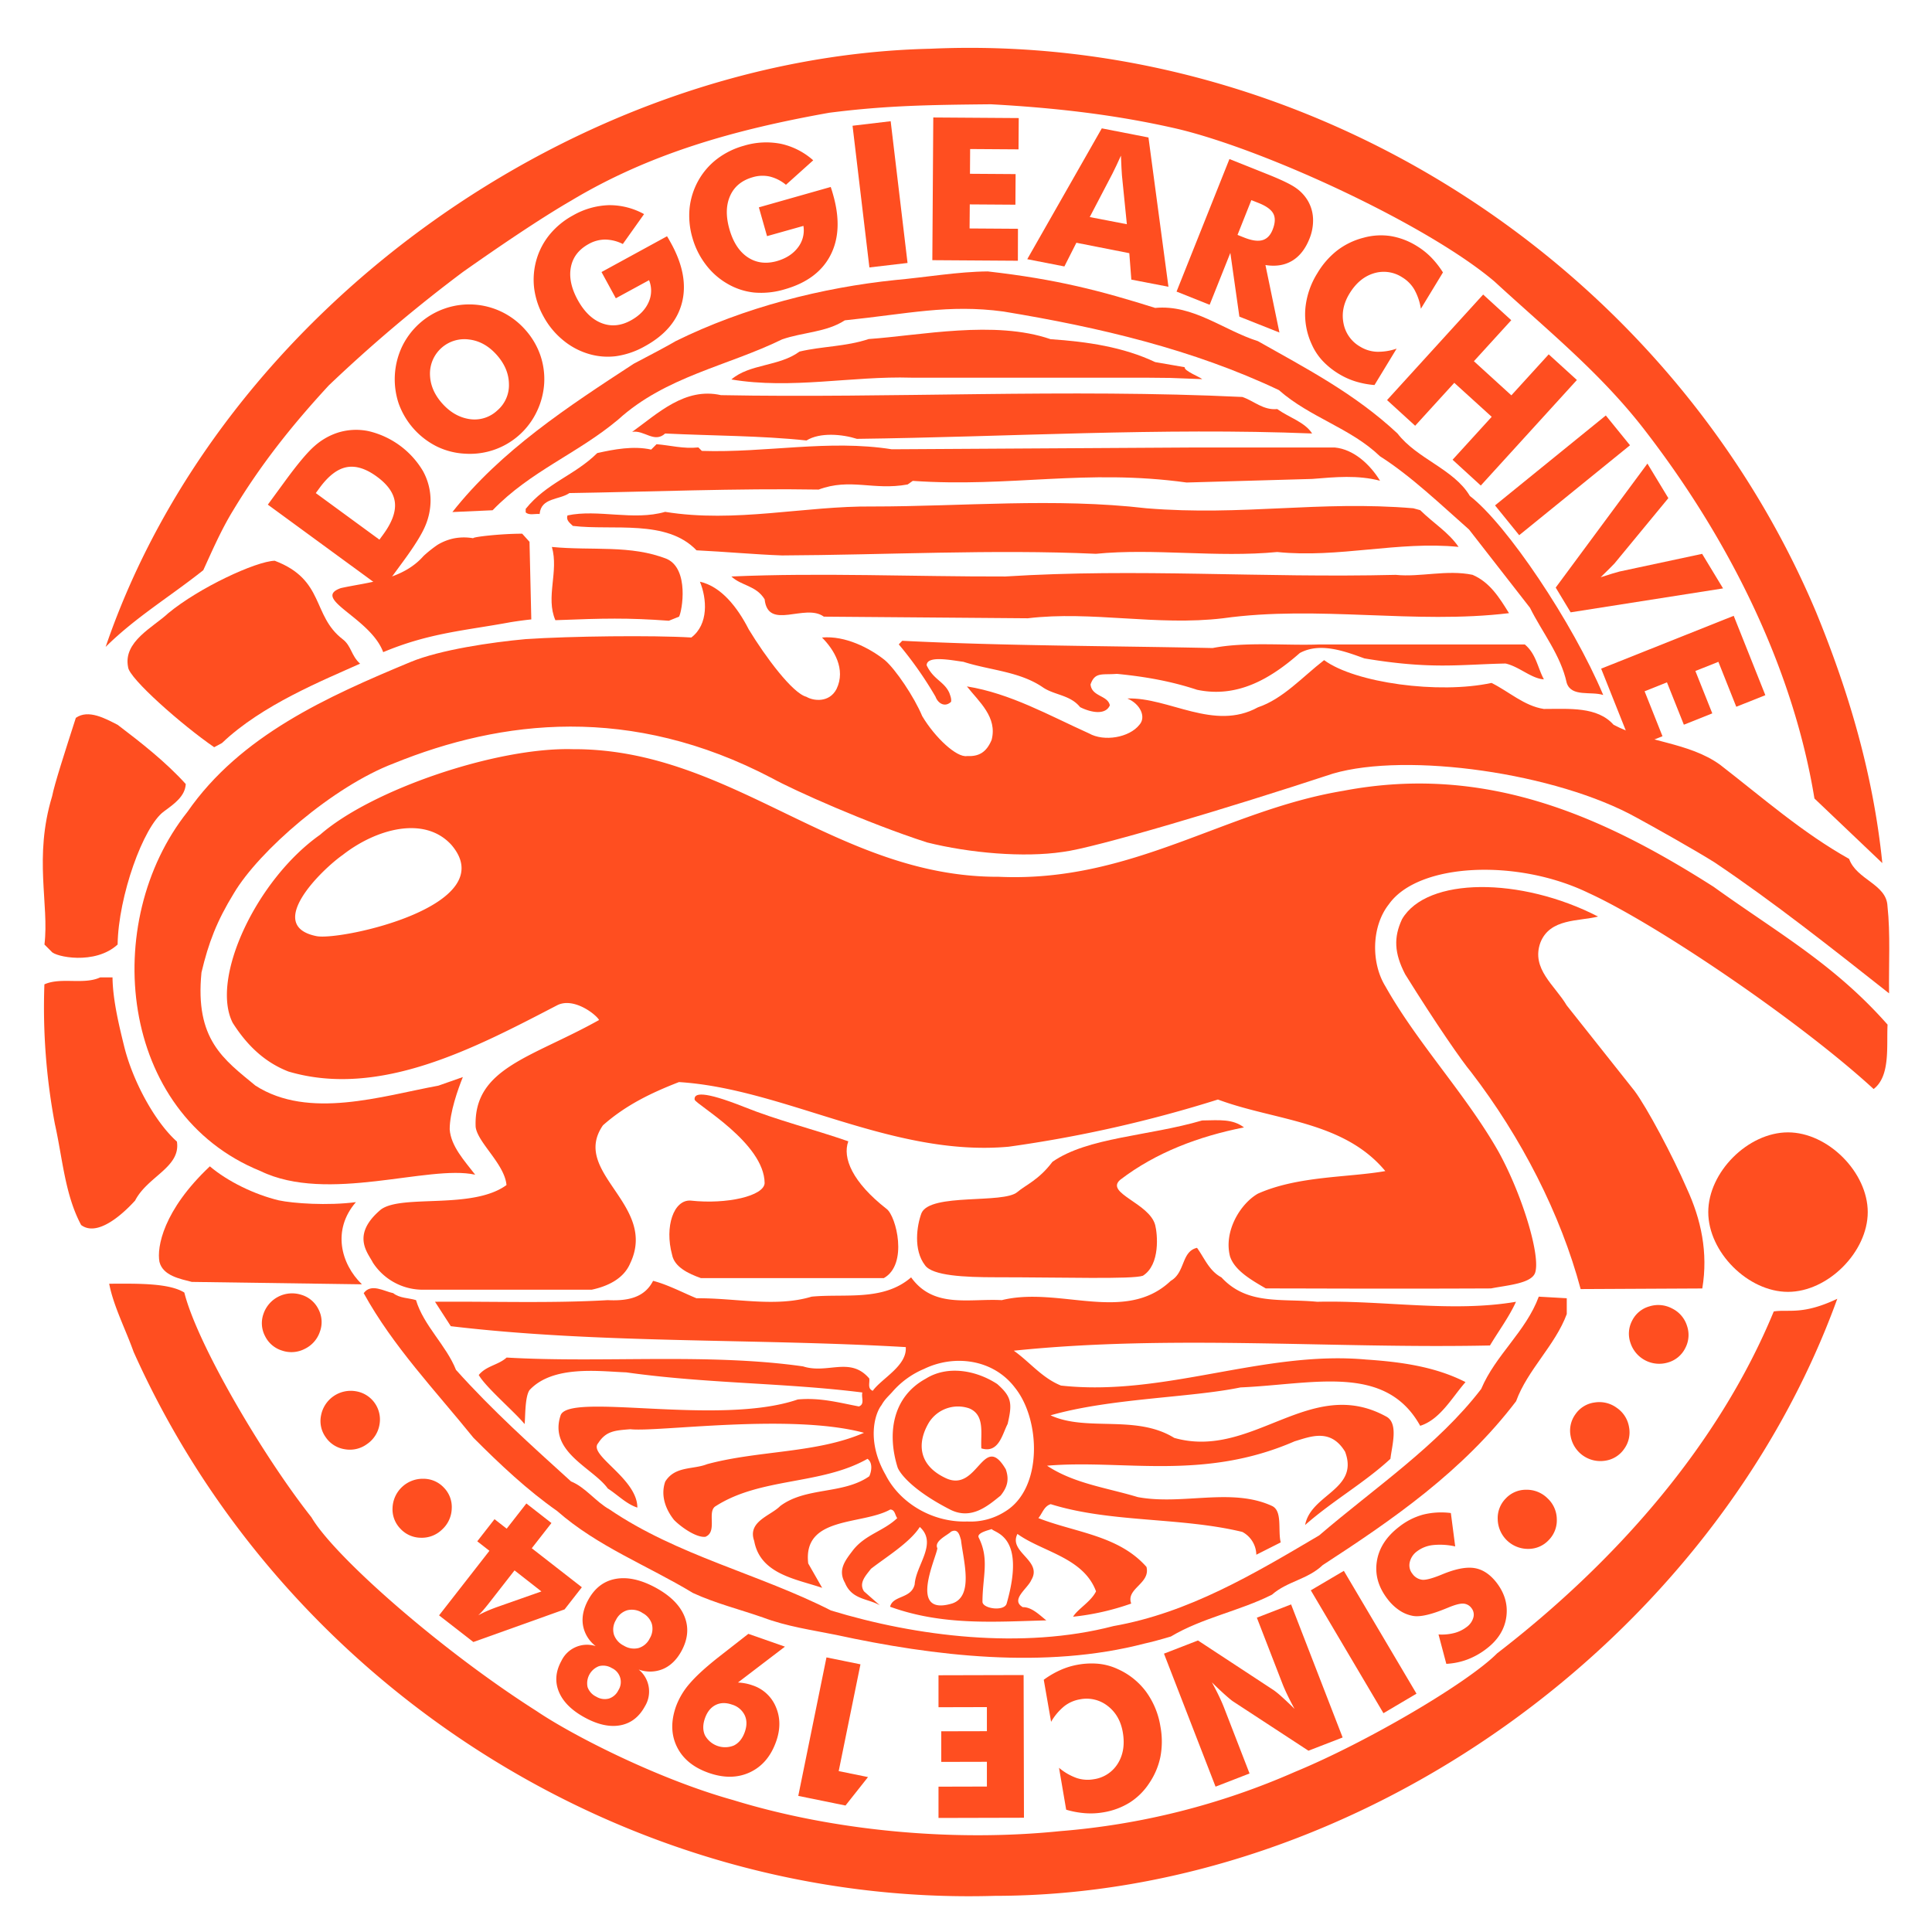 <svg id="DOGGIE_Logo" data-name="DOGGIE Logo" xmlns="http://www.w3.org/2000/svg" viewBox="0 0 1080 1080"><defs><style>.cls-1{fill:#ff4e20;}</style></defs><title>2018 ff4e20 DoggieArchive Since 1984 logo web</title><path id="NedreYdre_Ramme" data-name="NedreYdre Ramme" class="cls-1" d="M991.54,733.11c-30.8,74.72-88.36,140.05-154.64,191.12-16.51,16.63-73,49.77-113.06,66.28a405.92,405.92,0,0,1-131.27,33.11c-58.63,6-125.6.21-182.79-17.39-41.43-11.53-89.35-35.87-109.86-49.76-53.8-34.18-113.17-86.62-125.79-108.25-27.42-34.7-63.94-97.08-71.09-125.68-8.32-5.19-25.08-5.06-42-4.93,2.34,12.34,9.1,25.34,13.64,38.07,83.82,187.15,276.42,310.21,481.49,304.11,203.64-.13,401.75-143.12,470.89-333.77C1007.47,735.31,999.83,731.78,991.54,733.11Z"/><path id="NedreIndre_Ramme" data-name="NedreIndre Ramme" class="cls-1" d="M860.18,724.84C853,744.33,836,757.46,828,776.43c-24.17,31.57-60,55.62-90.58,81.87-36.52,21.58-72.91,43.28-115,50.69-50.81,13.25-110.2,5.84-157.9-8.72-40-20.39-85.9-30.67-123.85-56.53-7.54-4.16-13.52-12.47-21.44-15.59-22.48-20.4-43.8-39.51-64.33-62.38-5.46-13.77-18.06-24.69-22.35-39-4.29-1.3-9.1-1-12.74-3.89-5.07-1-12.34-5.73-16.5,0,16.37,29.76,40.15,54.57,61.34,80.83,15.13,15.18,30.28,29.37,46.78,40.94,22.61,19.88,50.69,30.54,76,45.87,12.64,5.79,26,9.1,39,13.64,13.52,5.07,26.77,6.89,40.94,9.75,54.45,11.83,116.83,19.36,172.58,4.81,2.6-.52,9.87-2.47,14.56-3.9,17.67-10.52,38.21-14.17,56.53-23.39,8.57-7.53,19.88-8.45,28.33-16.51,39-25.34,78.24-52.36,108.13-91.62,6.37-17.55,21.83-31.19,28.33-48.73v-8.84Z"/><path id="C_Copyright" data-name="C Copyright" class="cls-1" d="M557.42,773.65c8.17,7.18,8.53,10.87,5.85,22.35-3,5.72-4.94,16.64-14.69,13.65-0.51-8.06,2.21-18.59-6.75-22.35a19.18,19.18,0,0,0-22.48,7.79c-6.63,11-6.45,23.9,9.46,31.25,17.86,8.25,20.83-26.44,33.43-5,2.13,6.05.65,10.26-2.87,14.68-7.16,5.78-16.46,13.88-28.32,7.8-20-10.25-27.6-19.44-29.24-23.39-6-19-3-39.55,15.75-49.76C529.55,763.17,545.46,765.86,557.42,773.65Z"/><path id="Nedre_KrummeL" data-name="Nedre KrummeL" class="cls-1" d="M832.9,752.13c4.81-8.06,10.65-15.86,14.55-24.43-35.61,6.11-74.08-.9-111.11,0-20.15-1.94-39.12,2-53.55-13.64-6.88-3.64-9.49-10.79-13.65-16.51-8.83,2-6.49,13.78-14.68,18.45C629,740.17,592.08,718.86,560,726.79c-18.19-1-38.08,4.81-50.68-12.74-15.59,13.52-37,9-55.62,10.79-20.28,6.11-42.89.64-64.33,0.91-6.76-2.73-16.11-7.67-24.3-9.75-4.68,9.24-13.83,11.36-25.34,10.79-31.19,1.82-64.46.65-96.56,0.9L252,741.35c83,9.87,169.59,6.75,254.33,11.69,0.77,10.53-13.39,17.41-18.46,24.43-3.12-1.3-1.56-4.41-1.95-6.89-10.66-12.47-23.26-2.34-37-6.76-52.89-7.54-112.28-1.82-165.7-4.94-4.81,4.29-11.31,4.55-15.59,9.75,3.77,6.76,20.66,21.19,25.6,27.43,0.52-2.73,0-15,2.79-19,13.2-14.21,39.6-10.4,54.06-9.9,45.18,6.35,88.83,5.79,132,11.25-0.78,2.73,1.56,6.49-1.95,7.8-11-2.08-21.7-5.07-34.17-3.9-43.8,15.08-127.83-4.24-132.56,8.84-6.89,20.53,18.06,29.37,26.38,40.94,5.46,3.51,10.4,8.7,16.51,10.66,0-16.38-27.75-29.38-21.91-36,4.42-6.89,9.39-7.11,18-7.81,15.24,1.73,89.41-9.09,130.6,2-26.64,11.56-58.87,9.75-87.72,17.54-7.8,3.11-17.93.92-23.39,9.75-2.73,7.8.26,15.59,4.94,21.44,3.75,3.83,12.26,9.93,17.46,9.42,7.11-2.79.61-14.35,5.93-17.22,25.21-16.11,58.87-11.69,84.73-26.38,3,2.08,2.34,6.89,1,9.75-14.69,10.26-35.35,5.84-49.78,16.63-5.33,5.46-18.45,8.58-14.55,19.5,3.38,18.71,23.65,21.32,38,26.25l-7.8-13.65c-3.12-26.64,30-21.31,45.87-30.15,2.73,0.13,2.6,3.25,3.9,4.81-7.67,7.28-17.42,9-24.44,17.55-4.44,5.86-9,11.17-4.81,18.58,3.93,9.61,12.87,8.71,19.5,12.61l-8.84-7.8c-3.12-4.8,1.17-9,3.9-12.6,7.9-6.19,21.83-14.69,27.29-23.39,10.14,9.22-2.21,21.32-2.86,32.1-1.95,8.19-12.18,6-13.74,12.5,29.44,10.66,58.38,8.38,87.32,7.62-3.77-3-8.2-7.52-13.14-7.39-7.15-4.15,2.74-10.38,4.77-15.2,6.5-10.92-13-15.47-7.76-25.74,13.78,10,36.91,13.13,43.93,32.1-2.86,5.85-10.34,9.91-12.82,14.19a141.81,141.81,0,0,0,32.49-7.36c-3.12-8.44,10.87-11.11,8.53-20.48-15.59-17.68-39.9-19.23-60.43-27.29,2.21-2.6,3.12-6.62,6.88-7.8C620.8,851.29,660,848,694.49,856.36a14.75,14.75,0,0,1,7.8,12.74l13.64-6.89c-1.69-6.76,1.13-17.66-4.93-20.4-22.62-10.4-50-.26-75-4.93-17.16-5.2-35.61-7.54-50.69-17.54,42.24-3.65,87.07,8.72,138.41-13.65,8.56-2.5,20.07-7.59,28.2,5.85,7.93,21.18-19.11,23.65-22.35,40.94,15.33-13.52,33.13-23.53,47.69-37,0.79-7.15,4.53-19.35-1.94-23.39-42.76-23.91-75,24.18-118.92,11.7-21.44-13.25-48.86-3.25-69.14-12.61,33.53-9.62,78-9.78,106.18-15.6,40.87-1.78,81-13.51,100.46,21.45,11.18-3.51,17.8-15.85,25.33-24.43-16.76-8.57-35.86-11.3-55.62-12.61-57.44-5.2-112.8,20.92-170.51,14.55-10.65-4.28-17.53-13.25-26.38-19.49C655.24,745.89,744.53,754,832.9,752.13ZM532.28,896.35c-24.79,7.44-9.11-25-8.28-30.84-2-4.06,5.62-7.27,7.65-9.31,4.06-2,4.8,2.25,5.55,4.65C538.55,872.56,544.47,892.29,532.28,896.35Zm30.46,0c-1.22,4.57-13.19,3-13.53-.83,0-14.21,4-23.83-2.1-36-1.46-2.92,7.2-4.48,7.2-4.8C556.26,857.11,573.56,858.49,562.74,896.35Zm4.74-120.47c14.25,17.82,15.56,56.4-5.75,69.15a35.83,35.83,0,0,1-21,5.49c-19.47.7-37.78-10.38-45.68-26.09-10.84-18.89-6-34.3-2.25-39,1.8-3.3,4.2-5.25,6.15-7.5a48.05,48.05,0,0,1,17.59-12.69C533.48,757,555.37,759.73,567.48,775.88Z"/><path id="Forste_Kugle" data-name="Forste Kugle" class="cls-1" d="M999.5,633c22.35,0,44.58,22.35,44.58,44.58s-22.23,44.58-44.58,44.58-44.57-22.23-44.57-44.58S977.14,633,999.5,633Z"/><path id="Sidste_Flamme" data-name="Sidste Flamme" class="cls-1" d="M893.32,512.36c-10.78,2.73-26.89.91-32.23,14.55-5.33,14.69,8.19,24,14.69,35.09l37.94,47.83c6.89,9.22,21.44,36.52,29.24,54.58,7.92,17.16,12,35.71,8.63,55.85l-68,.34c-11.18-41.85-33.13-84.78-61.34-121.43-4.65-5.48-19.24-26.38-36.77-54.58-6.11-11.82-6.47-20.61-1.73-30.77C797.61,490.13,850.18,490.14,893.32,512.36Z"/><path id="Tredje_Fod" data-name="Tredje Fod" class="cls-1" d="M695.4,630.23c-25.09,4.94-49.24,14-69.14,29.24-8.86,7.49,16.25,13,19.5,25.34,1.25,4.83,3,22.1-6.88,28.34-5.86,2.07-44.48.85-82.23,0.85-17.6,0-35.39-.85-39.55-6.7-6.63-8.57-4.61-22.23-1.95-29.24,5.12-11.26,45.74-5,53.54-11.69,4.71-4,12-6.76,19.63-16.9,19.75-13.78,53.54-14.29,83.69-23.13C682,626.18,689,625.42,695.4,630.23Z"/><path id="Anden_Fod" data-name="Anden Fod" class="cls-1" d="M474.21,638c-3.38,9.22,2.23,22.83,21.44,37.82,5.32,4,12.16,31-1.61,38.66H391.83c-6.91-2.45-14.83-6.17-16.13-13.06-4.29-15.72.91-30.93,10.4-30.28,20.27,2.22,40.94-2.6,41.33-9.75-0.13-22.35-38-43.7-39.12-46.65-0.52-3.89,4.94-4.93,27.29,3.9C434.7,626.33,454.46,631.14,474.21,638Z"/><path id="Krop" class="cls-1" d="M957.91,495.72c-61.6-39.25-127.13-68.88-207-53.65-66.28,11-118.11,51.44-192.57,48.06-90.7.34-149.24-71.73-238.13-71.33-42.75-1.17-112.67,22.74-141.26,47.82-35.48,25-61.51,80.27-48.87,105.14C138.41,584.9,148.41,594,161.27,599c51.07,15.07,104.36-13.25,150.1-37,9.22-4.81,21.83,5.06,23.52,8.19-37.57,21.05-70.29,26.75-69,59.7,1,8.8,16.2,20.74,17.24,32.56-19,13.91-58.35,5-70.18,13.66-16.94,14.24-7.23,24.3-4.51,29.7a33.25,33.25,0,0,0,26.86,15.13h95.52c8.45-1.81,17.68-5.85,21.44-14.68,15.72-32.88-33.53-50.69-15.21-77.2,12.87-11.43,27.42-18.32,42.5-24.17,58.87,3.64,119.17,42,184.28,36.13a718.12,718.12,0,0,0,117-26.38c31.58,11.83,70.18,11.83,93.57,40-20.66,3.65-48.73,2.61-71.21,12.61-9.83,5.61-19.24,21.05-15.6,35.09,2.59,7.79,11.54,13,20,17.9,30.8,0,63.65.27,125.9,0,9-1.81,23-2.7,24.75-9.07,2.85-9.87-7.41-43.52-20.53-67.31-18.2-32.1-45.23-60.43-63.29-92.54-8.06-13.12-7.8-33.52,2-45.87,16.37-23.13,71.6-25.6,111.37-6.37,37.95,17.28,118.13,71.6,159.58,109.69,9.49-7.28,7.16-24,7.79-36C1025.23,538.87,993.9,521.6,957.91,495.72ZM177,523.32c-29.35-5.82,2.88-37.22,14.62-45.44,18.38-14.37,45.5-22.22,60.69-5.62C281.33,506.09,190.81,525.92,177,523.32Z"/><path id="Store_Flamme" data-name="Store Flamme" class="cls-1" d="M1055.11,506.51c-0.51-12.34-17.28-14.69-21.44-26.38-26-14.55-48.47-34.31-72.13-52.63C943.88,414.77,920.35,415,902,405.15c-9.1-10.27-24.82-8.84-39-8.84-11-1.69-19.5-9.75-29.24-14.55-29.51,6.37-76.29,0-93.58-12.74-12.09,9.36-23,21.7-37,26.38-24.57,13.51-49.78-5.72-73-4.94,7.27,3,10.65,10.4,6.76,14.69-5.59,7.15-19.75,9.62-28.21,4.81-22.22-10-43.92-22.36-68.22-26.25,6.76,8.58,17.17,17.2,13.8,29.94-3,7.11-7.3,9.31-13.8,9-5.72.91-17.8-10.26-25-22.35-4.42-10.65-14.94-26.25-20.92-31.31-8.32-6.63-22-13.78-35.09-12.61,6.59,6.59,13.53,17.64,8.11,28.81-4.06,7.78-12.93,6.67-16.83,4.33-7.8-2-23-22.49-32.23-37.69-6.37-12.48-15.47-24-27.29-26.65,3.9,9.49,4.94,23.79-4.81,31.19-21.44-1.3-67.71-.78-92.66.91C274.9,359,246,363.22,229.5,370.06c-46.52,19.36-95.13,41.06-124.76,83.82C56,515.22,66.14,622.43,145.68,654.66c37.55,18.2,93.86-3.77,119.95,2-6-7.8-13.57-15.89-14.25-25.36,0-9.48,4.63-22.46,7.36-29.22l-13.65,4.8c-31.71,5.85-72.52,19.1-102.27,0C125,592.16,108.9,581.16,112.63,543.6c3.9-16.51,8.59-28.78,18.1-44.25,14-23.64,55.5-59.77,89.42-72.63,60.17-24.43,132.43-33.14,211.44,8.32,12.21,6.76,53,25,86.55,35.87,24,6,54.19,8.57,75.89,5.33,17.55-2.08,92.79-24.56,151.14-43.8C786.63,420.35,869.93,432,915,457.13c9.35,5.07,32.74,18.2,43.53,25,33.27,22.35,66,48.34,97.47,73.16C1055.77,539,1056.81,522.11,1055.11,506.51Z"/><path id="Forste_Flamme" data-name="Forste Flamme" class="cls-1" d="M155.83,671c8,1.71,27.27,3.08,43.13,1-13.39,15.47-8.49,34.44,3.35,45.94l-95.1-1.35c-6.43-1.69-16.12-3.39-18.07-11.19-1.56-8.1,2.05-28.81,28.17-53.41C127.32,660.51,142.43,667.78,155.83,671Z"/><path id="Anden_Flamme" data-name="Anden Flamme" class="cls-1" d="M62.9,546.41c0.13,12.48,3.71,27.13,6.5,38.46,4.65,19,16.9,42,29.5,53.28,2.21,14.43-16.37,19.36-23.39,33-0.65.59-19.05,22-30.15,13.64-9.1-17-10.4-37.42-14.69-56.53a351.92,351.92,0,0,1-5.85-78c9.23-4.16,22,.39,31.19-3.89H62.9Z"/><path id="Tredje_Flamme" data-name="Tredje Flamme" class="cls-1" d="M103.84,438.28c-0.39,6.76-6.17,10.91-12.19,15.3C80.06,462,66.14,501.18,65.75,528c-12.68,11.63-35,6.85-37,3.9l-3.9-3.9c2.73-22.48-6.11-48.6,4.29-82.91,1.3-6.76,7.28-25.21,13.25-43.8,7-4.94,16.51.39,23.39,3.9C78.88,415.15,92.52,425.81,103.84,438.28Z"/><path id="Fjerde_Flamme" data-name="Fjerde Flamme" class="cls-1" d="M191.55,357.32c4.94,3.77,4.67,9.13,9.74,13.68-20.54,9.25-54.83,23-77.16,44.33l-4.4,2.37C101.79,405.39,72,379.12,71.6,372.91c-2.86-14.29,14-22.22,22.48-30.15,17.28-14.29,49-29,59.49-29.3C181.75,324.15,174.27,344.06,191.55,357.32Z"/><path id="Femte_Flamme" data-name="Femte Flamme" class="cls-1" d="M296,302.88l1,43.38c-3.71.38-7.6,0.91-11.59,1.55-25.09,4.66-45.48,5.93-71.2,16.75-7.11-19.29-40.56-29.88-23.67-35.81,14.37-3.24,34.14-4.17,46.21-17.94a68.76,68.76,0,0,1,7.83-6.24,29.17,29.17,0,0,1,9.06-3.59,29.47,29.47,0,0,1,10.88-.1c-0.15-.38,3.62-1,9-1.54s12.25-1,18.39-1Z"/><path id="Sjette_Flamme" data-name="Sjette Flamme" class="cls-1" d="M372.84,312.48c12.48,5.72,8.5,29.07,6.76,32.23L373.89,347c-23-1.7-36.55-1.36-63.43-.31-5.58-12.87,2-27.16-1.95-40.94C331.13,307.94,352.57,304.43,372.84,312.48Z"/><path id="FørsteOvre_KrummeL" data-name="FørsteOvre KrummeL" class="cls-1" d="M677.86,362.26c18.58-3.64,40.94-1.3,59.52-2h115c6.37,5.33,7.15,13,10.66,19.49-7-.39-13.78-7.15-21.44-8.84-25.73.52-41.29,3.42-78.89-2.86-10.78-3.9-24.69-9.22-36.12-3-16.12,14.17-34.7,25.34-57.45,20.54-13.67-4.5-27.55-7.21-44.81-8.9-8.12.68-12.24-1.24-14.71,5.91,0.65,6.89,9.62,6,10.79,11.69-2.51,5.75-10.91,3.9-16.63,1-5.46-6.76-13.9-6.63-20.4-10.78-13.13-9.23-30-9.75-44.84-14.56-6.24-.78-20.47-3.8-20.53,1.95,3.79,8.13,9.88,9,12.74,15.59,0.52,1.56,1.17,3,.91,4.81-3.38,3.25-7.28,1-8.71-2.86a208.49,208.49,0,0,0-20.53-29.24l1.95-2C561.54,361.09,618.85,361,677.86,362.26Z"/><path id="AndenOvre_KrummeL" data-name="AndenOvre KrummeL" class="cls-1" d="M823.14,321.32c9.75,4.16,15.08,12.87,20.4,21.44-52.63,6.37-106.82-4.55-159.85,2.86-37,4.42-73.42-4.29-109.16,0l-114-.91C450,337,429.37,352.78,427.43,335c-4.81-7.8-12.87-7.41-18.58-12.74,50-2.21,102,.13,153.09,0,74.47-4.68,142.43.91,218.33-.91C793.91,322.75,808.72,318.34,823.14,321.32Z"/><path id="TredjeOvre_KrummeL" data-name="TredjeOvre KrummeL" class="cls-1" d="M793.91,285.19c7.66,7.54,15.72,12.22,21.44,20.53-33.66-3.38-67.06,6.37-101.37,2.86-33.92,3.25-68.87-2.21-101.36,1-57.31-2.6-118.26.65-175.44,0.91-14.95-.52-31.84-2.08-47.82-2.86-16.76-17.55-46.66-10.92-69.14-13.65-1.69-1.69-3.9-3.12-3-5.85,17-3.64,37,3.12,54.59-2,39.25,6.37,78-3.38,116.05-3,49.91,0,101.88-4.94,153,1,53.94,4.42,96.43-4.42,149.19,0Z"/><path id="FjerdeOvre_KrummeL" data-name="FjerdeOvre KrummeL" class="cls-1" d="M390.39,250.11l1.95,1.95c36,1.17,70.83-6.5,106.18-.91l169.59-1h78c10.66,1,19.76,9.49,25.34,18.58-12.61-3.25-24.69-2.08-37.95-1l-70.17,2c-56.67-7.8-98.25,2.86-153.09-.91l-2.86,2c-19.23,3.51-32-3.77-49.77,2.86-44.7-.78-96.55,1.3-139.32,1.95-5.58,3.9-15.85,2.47-16.63,11.7-2.6-.26-5.85.91-7.8-0.91v-1.95c11.7-14.56,27.42-18.72,40-31.2,9.36-2.08,20.14-4.16,30.15-1.95l3-3C374.79,248.94,381.94,251,390.39,250.11Z"/><path id="FemteOvre_KrummeL" data-name="FemteOvre KrummeL" class="cls-1" d="M694.49,221.91c6.5,2.21,11.69,7.54,19.49,6.76,6.5,4.68,15.47,7.28,19.5,13.65-84.21-3.38-170.89,1.95-254.45,3-8.19-2.6-20.66-3.77-28.2.91-25.73-2.73-52.63-2.6-79-3.9-6.11,5.59-11.7-2.08-18.45-.91,14.29-10.27,29.5-25.08,49.65-20.53C497.09,222.69,596.63,217.22,694.49,221.91Z"/><path id="SjetteOvre_KrummeL" data-name="SjetteOvre KrummeL" class="cls-1" d="M645.75,202.41l16.51,2.86c-0.65,1.95,8.76,5.62,9.8,6.67l-17.94-.68-14.21-.14H509.3c-32.88-1-67.05,6.63-100.45,1,10.26-8.84,26.64-7.15,38.08-15.59,12.61-3,25.83-2.72,38.65-7,28.77-2,70.51-10.71,101.7.08C607.94,191,627.95,194,645.75,202.41Z"/><path id="OvreIndre_Ramme" data-name="OvreIndre Ramme" class="cls-1" d="M645.75,172.13c21.31-2,38.21,12.48,57.45,18.58,26.89,15.21,54.05,29.24,78,51.6,11,14.29,31.5,19.87,40.47,34.94,20.64,15.91,57.52,70.84,74.54,111.26-6.76-2.21-17.81,1.3-20.4-6.76-3.38-15.6-13.78-28.33-20.54-42L821.19,296c-15.12-13.31-32.38-29.9-49.77-40.94-16.5-15.86-39-21.57-56.53-37-48-22.74-100.32-35.09-154-43.92-30.8-4.16-53.32,1.3-88.63,4.93-10.39,6.76-23.65,6.63-35.09,10.66-30.54,14.94-65,20.66-91.62,44.83-22.62,19-49,28.72-70.18,50.68l-22.48,1c27-34.31,64.72-59,101.37-82.91,9-4.68,20.66-10.91,23.39-12.61,38.47-19,82.26-30,122.81-34.18,17.28-1.56,35.09-4.68,51.72-4.81C590.84,156.1,615.61,162.64,645.75,172.13Z"/><path id="OvreYdre_Ramme" data-name="OvreYdre Ramme" class="cls-1" d="M1015.19,342.14C933.31,147.85,732.53,17.63,520.05,27.25c-197.93,4.55-396.63,145.95-461,334.38,16.63-16.5,36.13-28.2,54.58-42.88,4.94-10.79,10-22.48,16.51-33.14,15.34-25.48,32.53-47.27,53.67-70.18a827.37,827.37,0,0,1,75-63.42c19.37-13.65,43-29.75,60.57-39.91,43.79-26.25,91-39.6,144.17-49.07,31.81-4.06,55.84-4.4,90.36-4.74,35.48,1.95,69.68,5.74,104.51,13.79C708.23,84,798.61,126,835.52,157.45c29.78,27.41,59.46,51.22,84.15,83.32,49.91,64.72,83.3,136.33,94.61,205.59l37.95,36.12C1047.16,432.71,1033.38,386.45,1015.19,342.14Z"/><path class="cls-1" d="M214.1,329.2L149.72,282.1,159.31,269q10.72-14.66,16.58-19.71A36.59,36.59,0,0,1,188.4,242,33.93,33.93,0,0,1,206,241a48.13,48.13,0,0,1,30.39,22.23,33.93,33.93,0,0,1,4.29,17.06,36.33,36.33,0,0,1-3,13.8q-2.89,6.86-11.88,19.15l-2.11,2.88Zm-2-27.53,2.11-2.88q7.39-10.1,6.54-17.85t-10.08-14.5q-9.23-6.76-16.94-5.27t-15.09,11.59l-2.11,2.88Z"/><path class="cls-1" d="M293.55,184.25a42,42,0,0,1,8.42,14.1,41,41,0,0,1,2.23,16A42.44,42.44,0,0,1,300,230.23a41.37,41.37,0,0,1-39.92,23.39,40.48,40.48,0,0,1-15.81-4,43.1,43.1,0,0,1-21.39-24,42.82,42.82,0,0,1,1.87-31.86,41.69,41.69,0,0,1,55.71-19.43A42,42,0,0,1,293.55,184.25ZM278,229.44a18.53,18.53,0,0,0,6.5-14.68q-0.1-8.81-6.84-16.38t-15.5-8.6a19.23,19.23,0,0,0-21.8,19.37q0.12,8.83,6.83,16.36t15.45,8.79A18.53,18.53,0,0,0,278,229.44Z"/><path class="cls-1" d="M344.25,166.74l-8-14.67,36.62-20q0.44,0.69.93,1.54t1.41,2.52q9.89,18.06,6,33.13t-20.77,24.32a45.6,45.6,0,0,1-16.18,5.54,37.27,37.27,0,0,1-15.84-1.49,40.39,40.39,0,0,1-14-7.75,44.5,44.5,0,0,1-10.55-12.89,44,44,0,0,1-5.27-15.84,40.3,40.3,0,0,1,1.33-16.1,39.4,39.4,0,0,1,7.56-14.2,44.16,44.16,0,0,1,12.92-10.49,42.92,42.92,0,0,1,20-5.67,39.93,39.93,0,0,1,19.63,5L348.16,136.4a22.59,22.59,0,0,0-9.83-2.48,18.92,18.92,0,0,0-9.19,2.45q-8.36,4.58-10,12.92t3.73,18.24q5.47,10,13.42,13.09t16.31-1.48q7.1-3.89,9.89-10a15.61,15.61,0,0,0,.34-12.52Z"/><path class="cls-1" d="M428.78,132l-4.57-16.09,40.16-11.39q0.27,0.77.57,1.71t0.81,2.77q5.62,19.81-1.5,33.64T438.6,161.74a45.59,45.59,0,0,1-17,1.79,37.28,37.28,0,0,1-15.11-5,40.37,40.37,0,0,1-12-10.68A44.49,44.49,0,0,1,387.09,133a44,44,0,0,1-1.61-16.62,40.31,40.31,0,0,1,4.88-15.4,39.39,39.39,0,0,1,10.53-12.16,44.19,44.19,0,0,1,14.94-7.35,42.93,42.93,0,0,1,20.76-1.07,40,40,0,0,1,18,9.21L439.35,103.3a22.58,22.58,0,0,0-9-4.6,18.9,18.9,0,0,0-9.51.35q-9.17,2.6-12.67,10.36T407.72,128q3.11,11,10.17,15.75T434.12,146q7.79-2.21,11.88-7.59a15.61,15.61,0,0,0,3.12-12.13Z"/><path class="cls-1" d="M486,149.5l-9.42-79.21,21.31-2.53L507.32,147Z"/><path class="cls-1" d="M521.18,145.44l0.53-79.77L569.48,66l-0.12,17.49-27.05-.18-0.09,13.84,25.51,0.17-0.11,17.11-25.51-.17L542,127.71l27.05,0.18L569,145.76Z"/><path class="cls-1" d="M574.24,144.89l41.67-73.14L642,76.85l11.17,83.45-20.75-4-1.13-14.77L601.7,135.7,595,148.94Zm34.93-23.55,20.75,4L627.17,98q-0.14-1.25-.25-4T626.61,87q-1.24,2.76-2.41,5.25T621.89,97Z"/><path class="cls-1" d="M657.7,163l29.56-74.09,20.63,8.23Q720,101.94,724.32,105a23,23,0,0,1,6.71,7.11A21.45,21.45,0,0,1,734,122.23a27.09,27.09,0,0,1-2,11.21q-3.43,8.6-9.71,12.35t-14.9,2.36l7.82,37.73L692.82,177l-5.05-35.63-11.57,29Zm34.08-31.69,3.66,1.46q6.38,2.55,10.21,1.49t5.73-5.81q2.22-5.57.42-9t-8.29-6l-4-1.58Z"/><path class="cls-1" d="M806.62,152.29l-12.34,20.3a32.1,32.1,0,0,0-3.66-10.74,19.45,19.45,0,0,0-6.74-6.81,18.87,18.87,0,0,0-16-2.23q-8.17,2.52-13.52,11.32-5,8.19-3.33,16.6a19.07,19.07,0,0,0,9.3,13.05,19.45,19.45,0,0,0,9.14,2.85,31.71,31.71,0,0,0,11.25-1.74l-12.37,20.35a50,50,0,0,1-10.55-2,41.57,41.57,0,0,1-9.3-4.19,42.54,42.54,0,0,1-9.27-7.46,33.22,33.22,0,0,1-6-9.19,39.8,39.8,0,0,1-3.54-19.81,44.93,44.93,0,0,1,6.73-19.88A45.71,45.71,0,0,1,747.51,140a40.79,40.79,0,0,1,14.55-7.06,36.4,36.4,0,0,1,15.2-1A39.94,39.94,0,0,1,792,137.52a41.56,41.56,0,0,1,8,6.33A50.23,50.23,0,0,1,806.62,152.29Z"/><path class="cls-1" d="M775.37,223.65l53.72-59L844.8,179l-20.88,22.92L844.86,221l20.88-22.92,15.75,14.34-53.72,59L812,257l21.87-24L812.95,214l-21.87,24Z"/><path class="cls-1" d="M835.73,282.52l61.93-50.27,13.52,16.66-61.94,50.27Z"/><path class="cls-1" d="M869.65,328.46l51.27-69.31,11.7,19.31-30.07,36.47q-0.5.55-2.46,2.52t-5.32,5.25q3.56-1.17,6.47-2.05t4.07-1.16l46.19-9.88,11.7,19.31L878,342.3Z"/><path class="cls-1" d="M895.05,373.78l74.1-29.54,17.69,44.37-16.25,6.48-10-25.13-12.86,5.13,9.45,23.69-15.89,6.34-9.45-23.69-12.5,5,10,25.13-16.6,6.62Z"/><path class="cls-1" d="M934.7,731.44a16.15,16.15,0,0,1,8.32,9.64,15.69,15.69,0,0,1-.95,12.53,15.51,15.51,0,0,1-9.58,8,16.9,16.9,0,0,1-21-10.78,15.59,15.59,0,0,1,.86-12.54,15.43,15.43,0,0,1,9.62-8A16.44,16.44,0,0,1,934.7,731.44Z"/><path class="cls-1" d="M903.8,787a16.16,16.16,0,0,1,6.84,10.75A15.71,15.71,0,0,1,907.88,810a15.5,15.5,0,0,1-10.64,6.55A16.9,16.9,0,0,1,878,802.85a15.6,15.6,0,0,1,2.67-12.28A15.44,15.44,0,0,1,891.39,784,16.44,16.44,0,0,1,903.8,787Z"/><path class="cls-1" d="M865.08,837.57a16.16,16.16,0,0,1,5.18,11.64,15.7,15.7,0,0,1-4.53,11.72,15.5,15.5,0,0,1-11.49,4.91,16.9,16.9,0,0,1-17-16.39,15.6,15.6,0,0,1,4.45-11.76,15.43,15.43,0,0,1,11.53-4.91A16.44,16.44,0,0,1,865.08,837.57Z"/><path class="cls-1" d="M813.47,864.46a38.79,38.79,0,0,0-12.43-.75,17.9,17.9,0,0,0-8.92,3.5,10.41,10.41,0,0,0-4.08,6.15,7.47,7.47,0,0,0,1.49,6.37,7.86,7.86,0,0,0,5.64,3.38q3.19,0.24,11.19-3.09,11-4.54,17.83-3.46t12.28,8q7,9,5.57,19.32t-10.88,17.62a41.48,41.48,0,0,1-10.73,6.11,39.16,39.16,0,0,1-11.93,2.49l-4.36-16.43a27.82,27.82,0,0,0,8.79-.8,19.29,19.29,0,0,0,6.93-3.36,9.79,9.79,0,0,0,3.76-5.31,5.87,5.87,0,0,0-1.07-5.28,6,6,0,0,0-4.61-2.49q-2.77-.13-8.52,2.28l-0.92.37q-12.46,5.15-18.34,4.27a19.59,19.59,0,0,1-7.66-3,27.53,27.53,0,0,1-6.74-6.32q-7.8-10-6.11-21.11T782,853.58a37.61,37.61,0,0,1,13.44-6.88,41.89,41.89,0,0,1,15.6-.9Z"/><path class="cls-1" d="M751.22,878.11l40.61,68.66-18.47,10.92L732.75,889Z"/><path class="cls-1" d="M721.73,896.88l28.81,74.38-19.12,7.4L689.14,951q-1.25-.86-4.43-3.69t-7.25-6.86q2.39,4.39,4.06,7.89t2.75,6.3l14.23,36.74-19,7.37L650.67,924.4l19-7.37L712,944.82a46,46,0,0,1,4.48,3.67q3.18,2.83,7.17,6.78-2.41-4.44-4.08-7.95t-2.75-6.3l-14.23-36.73Z"/><path class="cls-1" d="M596,1011.63l-4-23.41a32.08,32.08,0,0,0,9.82,5.69,19.44,19.44,0,0,0,9.55.7,18.87,18.87,0,0,0,13.53-8.83q4.5-7.28,2.75-17.42-1.63-9.45-8.4-14.69a19.07,19.07,0,0,0-15.59-3.72,19.45,19.45,0,0,0-8.76,3.86,31.71,31.71,0,0,0-7.33,8.7L583.47,939a50.16,50.16,0,0,1,9.28-5.42,41.54,41.54,0,0,1,9.76-3,42.59,42.59,0,0,1,11.89-.48,33.25,33.25,0,0,1,10.59,3,39.81,39.81,0,0,1,15.69,12.61,44.94,44.94,0,0,1,8,19.41,45.73,45.73,0,0,1,0,16.9,40.82,40.82,0,0,1-6.32,14.89,36.41,36.41,0,0,1-10.82,10.71,40,40,0,0,1-14.75,5.48,41.58,41.58,0,0,1-10.18.49A50.19,50.19,0,0,1,596,1011.63Z"/><path class="cls-1" d="M572.21,936.36l0.19,79.77-47.77.12,0-17.49,27.05-.07,0-13.84-25.51.06,0-17.11,25.51-.06,0-13.46-27.05.07,0-17.87Z"/><path class="cls-1" d="M481,930.37l-12.16,59.69,16.38,3.34-12.58,15.9-26.4-5.38L462,926.5Z"/><path class="cls-1" d="M412.52,940.54a29.59,29.59,0,0,1,3.93.45,27.17,27.17,0,0,1,4.15,1.11,21.26,21.26,0,0,1,13.13,12.13q3.78,8.86.18,19.14-4.37,12.5-14.64,17.33t-23.08.35q-12.82-4.49-17.76-14.53T377.85,954a41,41,0,0,1,7.86-13.09q5.52-6.41,16.85-15.26l15.77-12.32,20.46,7.16Zm-3.31,12.35q-5.18-1.81-9.22.24t-5.92,7.4q-1.87,5.35,0,9.51a12.87,12.87,0,0,0,16.23,5.68q4.08-2.07,6-7.41t0-9.48A11.43,11.43,0,0,0,409.21,952.89Z"/><path class="cls-1" d="M333,920.19a18.66,18.66,0,0,1-7.11-11.66q-1.1-6.77,2.92-14.14,5.43-10,15.37-11.79t22.29,4.89q12.3,6.7,16.12,16T381,922.84q-4,7.37-10.31,10.11a18.66,18.66,0,0,1-13.65.34,15.86,15.86,0,0,1,3.46,20.57q-4.88,8.94-13.75,10.59t-19.86-4.34q-11-6-14.47-14.4t1.42-17.29A15.86,15.86,0,0,1,333,920.19Zm9,12.27a9.25,9.25,0,0,0-7.11-1.08,10.23,10.23,0,0,0-6.44,11.69,9.34,9.34,0,0,0,4.84,5.37,9.12,9.12,0,0,0,7.05,1.08,8.89,8.89,0,0,0,5.32-4.64A8.54,8.54,0,0,0,342,932.46Zm16.88-31a10.83,10.83,0,0,0-8.3-1.3,10.39,10.39,0,0,0-6.28,5.45,10.16,10.16,0,0,0-1.12,8.11,10.9,10.9,0,0,0,5.6,6.25,10.73,10.73,0,0,0,8.22,1.28,10.2,10.2,0,0,0,6.19-5.34,10.41,10.41,0,0,0,1.17-8.21A10.63,10.63,0,0,0,358.84,901.51Z"/><path class="cls-1" d="M308.26,851.39l-11,14.09,28,21.81-9.65,12.37-51,18.24L245.44,903l28.15-36.09-6.8-5.31,9.65-12.37,6.8,5.31,11-14.09Zm-20.64,26.47-14.28,18.3q-2,2.54-3.41,4.15a34.22,34.22,0,0,1-2.58,2.65q2.24-1.23,4.67-2.3t5.63-2.24l25-8.8Z"/><path class="cls-1" d="M247.14,855a16.16,16.16,0,0,1-11.87,4.61,15.7,15.7,0,0,1-11.48-5.09,15.51,15.51,0,0,1-4.35-11.72,16.9,16.9,0,0,1,17.2-16.16,15.59,15.59,0,0,1,11.53,5,15.43,15.43,0,0,1,4.35,11.76A16.44,16.44,0,0,1,247.14,855Z"/><path class="cls-1" d="M205.13,807.27a16.15,16.15,0,0,1-12.41,2.86,15.69,15.69,0,0,1-10.63-6.69,15.5,15.5,0,0,1-2.62-12.22A16.9,16.9,0,0,1,198.8,777.7a16,16,0,0,1,13.3,18.87A16.44,16.44,0,0,1,205.13,807.27Z"/><path class="cls-1" d="M170.41,754a16.16,16.16,0,0,1-12.69,1,15.7,15.7,0,0,1-9.57-8.14,15.51,15.51,0,0,1-.84-12.47,16.9,16.9,0,0,1,21.07-10.61,15.59,15.59,0,0,1,9.63,8.08,15.43,15.43,0,0,1,.83,12.51A16.44,16.44,0,0,1,170.41,754Z"/></svg>